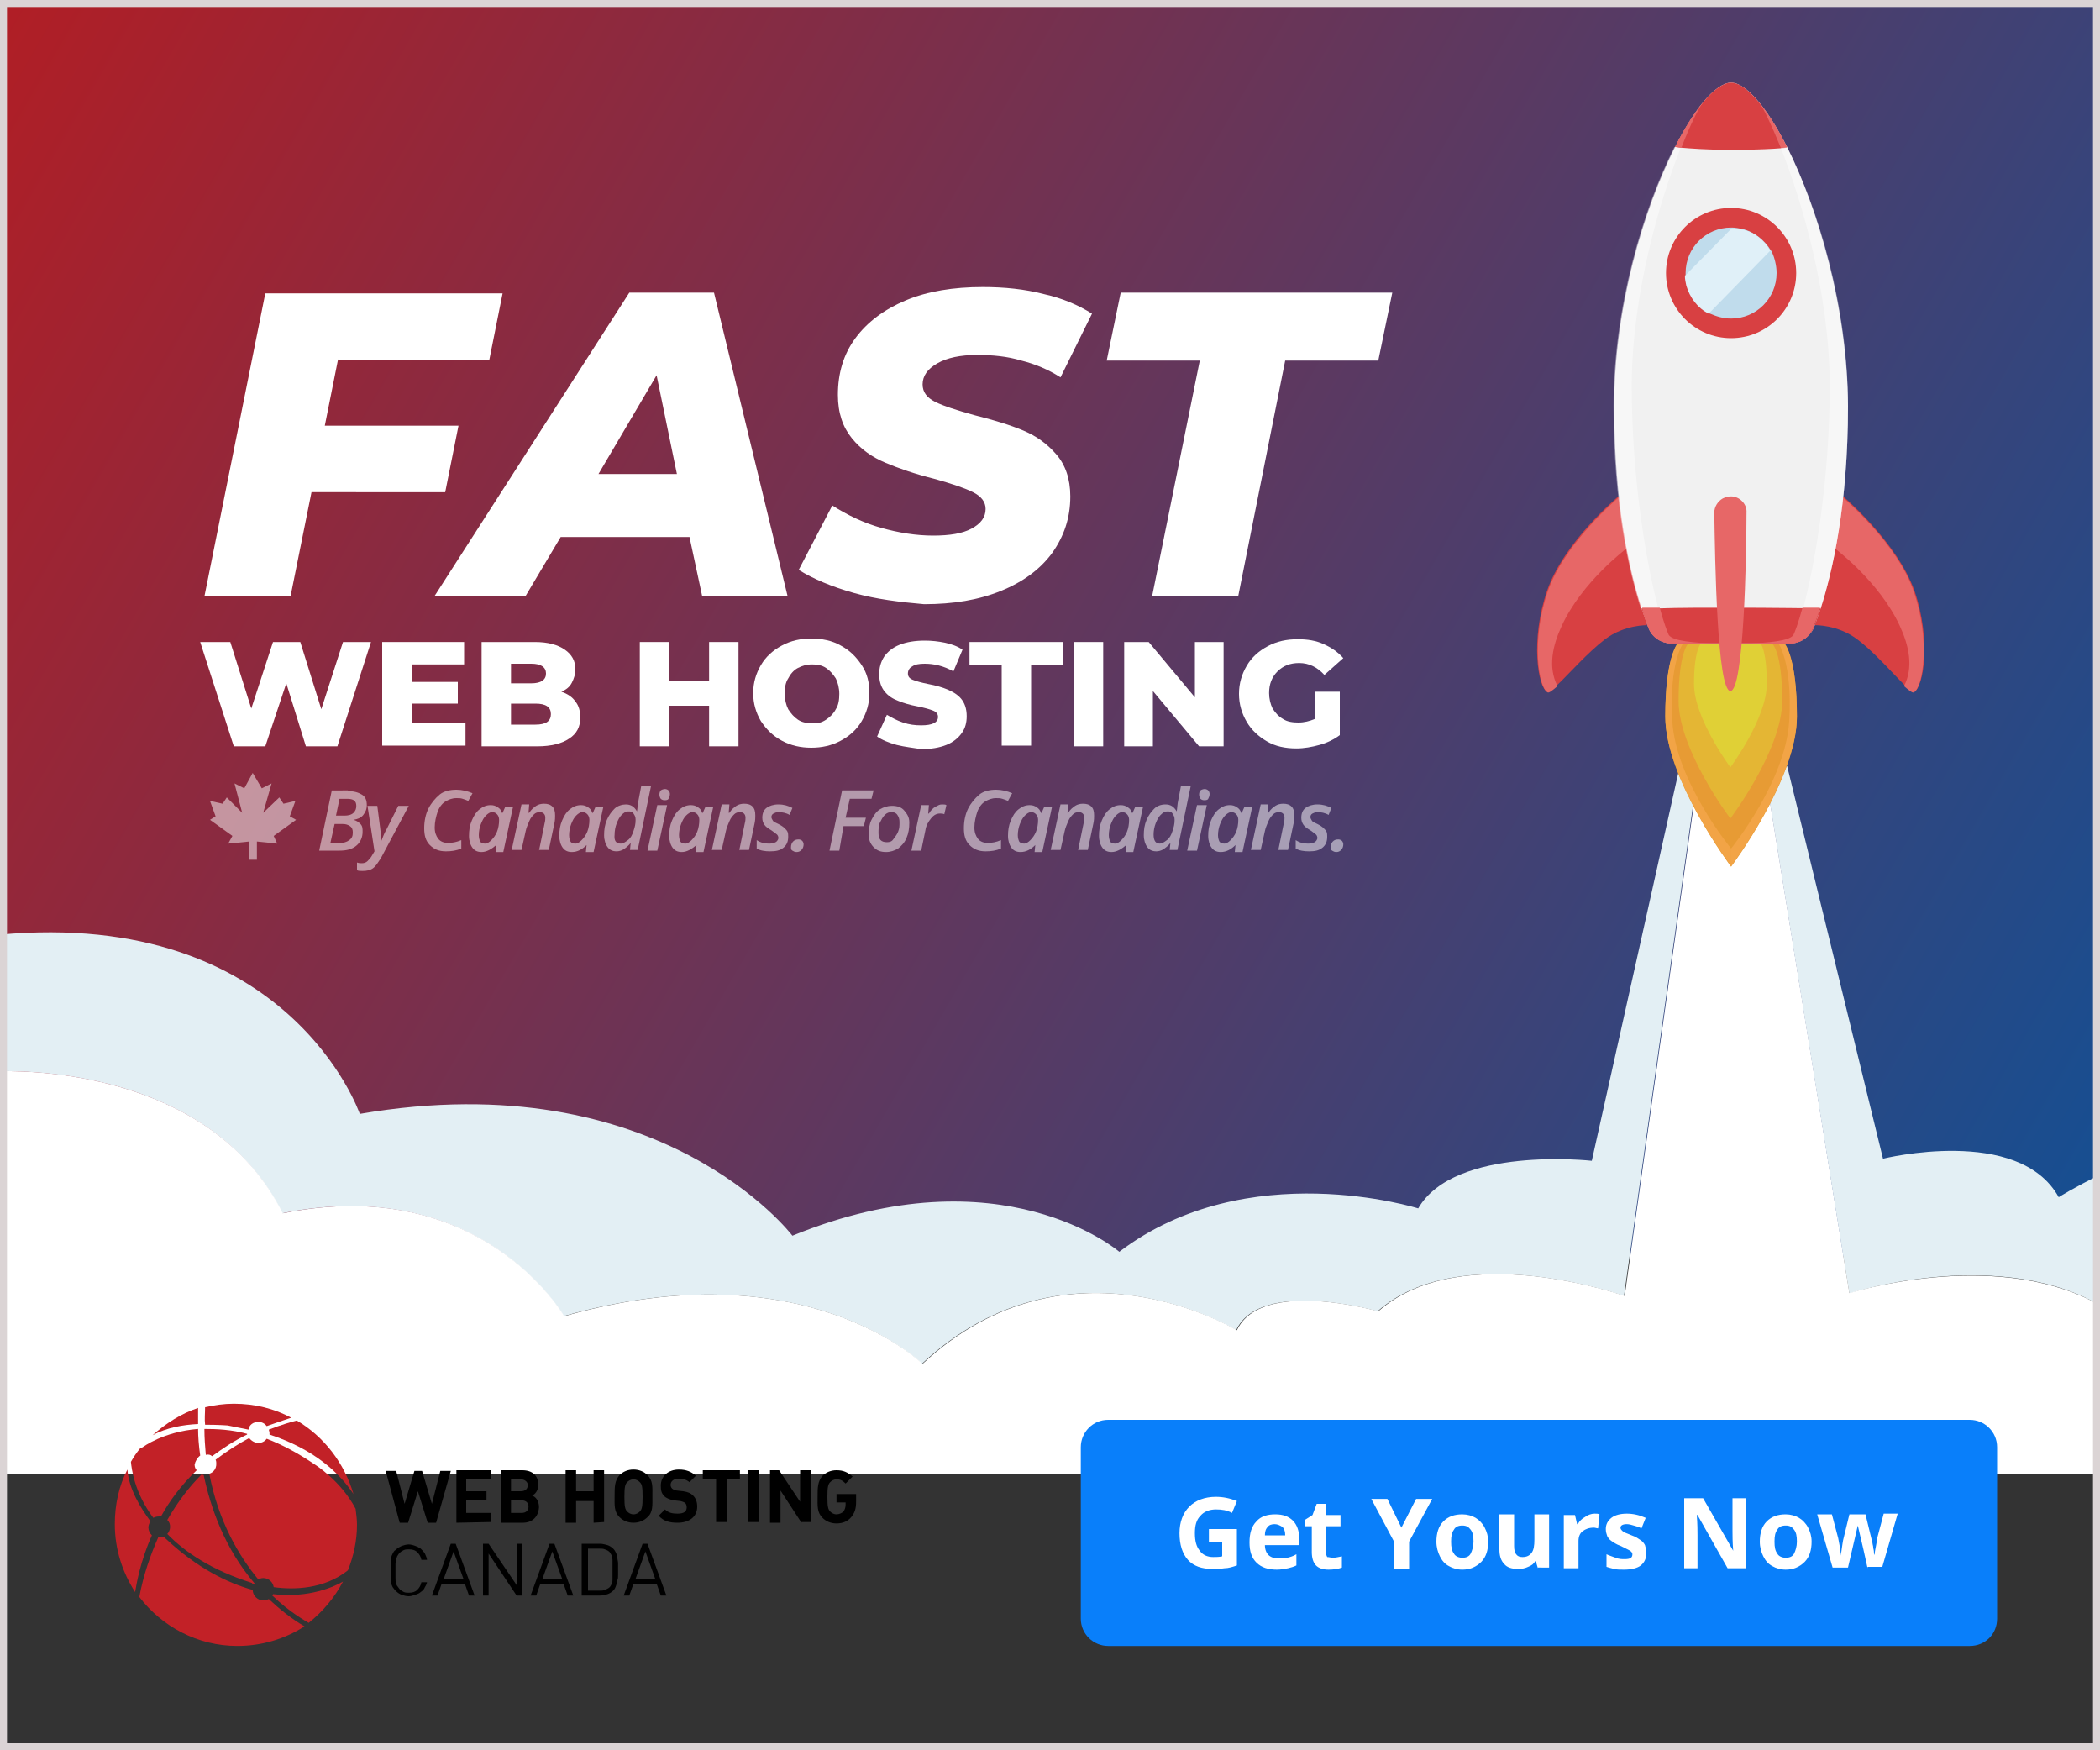 <?xml version="1.0" encoding="utf-8"?>
<!-- Generator: Adobe Illustrator 24.2.1, SVG Export Plug-In . SVG Version: 6.00 Build 0)  -->
<svg version="1.1" id="Calque_1" xmlns="http://www.w3.org/2000/svg" xmlns:xlink="http://www.w3.org/1999/xlink" x="0px" y="0px"
	 viewBox="0 0 300 250" style="enable-background:new 0 0 300 250;" xml:space="preserve">
<rect x="0" y="0" width="300" height="250" fill="#333333" stroke="none"/>
<style type="text/css">
	.st0{fill:url(#SVGID_1_);}
	.st1{opacity:0.5;fill-rule:evenodd;clip-rule:evenodd;fill:#FFFFFF;}
	.st2{opacity:0.5;}
	.st3{fill:#FFFFFF;}
	.st4{fill:#E3EFF4;}
	.st5{fill:#C22127;}
	.st6{fill:#097FFA;}
	.st7{fill:#DBD4D5;}
	.st8{fill:#D84042;}
	.st9{fill:#E76767;}
	.st10{fill:#E79B34;}
	.st11{fill:#E4B634;}
	.st12{fill:#E0D036;}
	.st13{fill:#F2A446;}
	.st14{fill:#F1F1F1;}
	.st15{fill:#C0DCEC;}
	.st16{fill:#E0F0F8;}
	.st17{opacity:0.44;fill:#FFFFFF;}
</style>
<linearGradient id="SVGID_1_" gradientUnits="userSpaceOnUse" x1="-1.346" y1="2.331" x2="301.346" y2="177.09">
	<stop  offset="0" style="stop-color:#B11E25"/>
	<stop  offset="1" style="stop-color:#144F93"/>
</linearGradient>
<rect x="0" class="st0" width="300" height="179.4"/>
<polygon class="st1" points="36.1,122.8 35.6,122.8 35.6,120.2 32.6,120.5 33.2,119.4 30,117.1 30.8,116.6 30,114.4 31.8,114.8 
	32.4,113.9 34.6,116.1 33.5,111.9 34.9,112.6 36.1,110.4 37.4,112.6 38.8,111.9 37.6,116.1 39.9,113.9 40.5,114.8 42.2,114.4 
	41.4,116.6 42.3,117.1 39.1,119.4 39.6,120.5 36.7,120.2 36.7,122.8 36.1,122.8 36.1,122.8 36.1,122.8 "/>
<g class="st2">
	<path class="st3" d="M49.7,113c0.9,0,1.5,0.2,2,0.5s0.7,0.8,0.7,1.5c0,0.6-0.2,1-0.5,1.4s-0.8,0.6-1.4,0.7v0c0.4,0.1,0.7,0.3,1,0.6
		s0.3,0.7,0.3,1.1c0,0.8-0.3,1.5-0.9,2s-1.4,0.7-2.4,0.7h-2.9l1.8-8.6H49.7z M47.2,120.4h1.3c0.6,0,1-0.1,1.4-0.4s0.5-0.6,0.5-1.1
		c0-0.4-0.1-0.7-0.4-0.9s-0.6-0.3-1-0.3h-1.2L47.2,120.4z M48,116.5h1.2c0.5,0,1-0.1,1.3-0.4s0.4-0.6,0.4-1c0-0.7-0.4-1-1.3-1h-1.1
		L48,116.5z"/>
	<path class="st3" d="M52.5,115.1h1.4l0.4,3.1c0,0.2,0.1,0.6,0.1,1s0,0.8,0,1.1h0c0.3-0.8,0.6-1.5,0.8-1.8l1.7-3.4h1.5l-4,7.5
		c-0.4,0.6-0.7,1.1-1.1,1.4s-0.9,0.4-1.5,0.4c-0.3,0-0.6,0-0.8-0.1v-1.1c0.3,0.1,0.5,0.1,0.7,0.1c0.3,0,0.6-0.1,0.8-0.3
		s0.5-0.5,0.7-0.9l0.3-0.5L52.5,115.1z"/>
	<path class="st3" d="M65.2,114c-0.6,0-1.1,0.2-1.6,0.5s-0.9,0.9-1.1,1.5s-0.4,1.4-0.4,2.2c0,0.7,0.2,1.2,0.5,1.6s0.8,0.6,1.4,0.6
		c0.6,0,1.2-0.1,1.9-0.4v1.2c-0.7,0.3-1.4,0.4-2.2,0.4c-1,0-1.7-0.3-2.3-0.9s-0.8-1.4-0.8-2.4c0-1,0.2-2,0.6-2.8s1-1.5,1.6-2
		s1.5-0.7,2.4-0.7c0.8,0,1.6,0.2,2.3,0.5l-0.6,1.1c-0.2-0.1-0.5-0.2-0.8-0.3S65.6,114,65.2,114z"/>
	<path class="st3" d="M68.8,121.7c-0.6,0-1-0.2-1.3-0.6s-0.5-1-0.5-1.7c0-0.8,0.1-1.5,0.4-2.2s0.6-1.2,1.1-1.6s1-0.6,1.6-0.6
		c0.4,0,0.7,0.1,1,0.3s0.5,0.4,0.6,0.8h0.1l0.4-0.9h1.1l-1.4,6.5h-1.1l0.1-1h0C70.2,121.3,69.5,121.7,68.8,121.7z M69.3,120.5
		c0.3,0,0.6-0.2,0.9-0.5s0.6-0.7,0.8-1.2s0.3-1.1,0.3-1.7c0-0.3-0.1-0.6-0.3-0.8s-0.4-0.3-0.7-0.3c-0.3,0-0.6,0.2-0.9,0.5
		s-0.5,0.7-0.7,1.2s-0.3,1.1-0.3,1.6c0,0.4,0.1,0.7,0.2,0.9S69,120.5,69.3,120.5z"/>
	<path class="st3" d="M77,121.5l0.8-3.9c0.1-0.4,0.1-0.6,0.1-0.8c0-0.5-0.3-0.8-0.8-0.8c-0.3,0-0.6,0.1-0.8,0.3s-0.5,0.5-0.7,1
		s-0.4,0.9-0.5,1.4l-0.6,2.7h-1.4l1.4-6.5h1.1l-0.1,1.2h0.1c0.3-0.5,0.7-0.8,1-1s0.7-0.3,1.1-0.3c0.5,0,0.9,0.1,1.2,0.4
		s0.4,0.7,0.4,1.3c0,0.3,0,0.6-0.1,1.1l-0.8,3.8H77z"/>
	<path class="st3" d="M81.7,121.7c-0.6,0-1-0.2-1.3-0.6s-0.5-1-0.5-1.7c0-0.8,0.1-1.5,0.4-2.2s0.6-1.2,1.1-1.6s1-0.6,1.6-0.6
		c0.4,0,0.7,0.1,1,0.3s0.5,0.4,0.6,0.8h0.1l0.4-0.9h1.1l-1.4,6.5h-1.1l0.1-1h0C83.2,121.3,82.5,121.7,81.7,121.7z M82.2,120.5
		c0.3,0,0.6-0.2,0.9-0.5s0.6-0.7,0.8-1.2s0.3-1.1,0.3-1.7c0-0.3-0.1-0.6-0.3-0.8s-0.4-0.3-0.7-0.3c-0.3,0-0.6,0.2-0.9,0.5
		s-0.5,0.7-0.7,1.2s-0.3,1.1-0.3,1.6c0,0.4,0.1,0.7,0.2,0.9S81.9,120.5,82.2,120.5z"/>
	<path class="st3" d="M89.4,114.9c0.7,0,1.2,0.3,1.6,1h0c0.1-0.6,0.1-1.1,0.2-1.5l0.4-2.1h1.4l-1.9,9.1h-1.1l0.1-1h0
		c-0.3,0.4-0.7,0.7-1,0.9s-0.7,0.3-1,0.3c-0.6,0-1-0.2-1.3-0.6s-0.5-1-0.5-1.7c0-0.8,0.1-1.5,0.4-2.2s0.7-1.2,1.1-1.6
		S88.9,114.9,89.4,114.9z M88.7,120.5c0.3,0,0.6-0.2,1-0.5s0.6-0.7,0.8-1.3s0.3-1,0.3-1.6c0-0.4-0.1-0.6-0.3-0.9s-0.4-0.3-0.8-0.3
		c-0.3,0-0.6,0.2-0.9,0.5s-0.5,0.7-0.7,1.2s-0.3,1.1-0.3,1.6C87.7,120.1,88,120.5,88.7,120.5z"/>
	<path class="st3" d="M93.9,121.5h-1.4l1.4-6.5h1.4L93.9,121.5z M94.2,113.5c0-0.3,0.1-0.5,0.2-0.6s0.4-0.2,0.6-0.2
		c0.2,0,0.4,0.1,0.5,0.2s0.2,0.3,0.2,0.5c0,0.3-0.1,0.5-0.2,0.7s-0.4,0.2-0.6,0.2c-0.2,0-0.4-0.1-0.5-0.2S94.2,113.7,94.2,113.5z"/>
	<path class="st3" d="M97.4,121.7c-0.6,0-1-0.2-1.3-0.6s-0.5-1-0.5-1.7c0-0.8,0.1-1.5,0.4-2.2s0.6-1.2,1.1-1.6s1-0.6,1.6-0.6
		c0.4,0,0.7,0.1,1,0.3s0.5,0.4,0.6,0.8h0.1l0.4-0.9h1.1l-1.4,6.5h-1.1l0.1-1h0C98.8,121.3,98.1,121.7,97.4,121.7z M97.9,120.5
		c0.3,0,0.6-0.2,0.9-0.5s0.6-0.7,0.8-1.2s0.3-1.1,0.3-1.7c0-0.3-0.1-0.6-0.3-0.8s-0.4-0.3-0.7-0.3c-0.3,0-0.6,0.2-0.9,0.5
		s-0.5,0.7-0.7,1.2s-0.3,1.1-0.3,1.6c0,0.4,0.1,0.7,0.2,0.9S97.6,120.5,97.9,120.5z"/>
	<path class="st3" d="M105.6,121.5l0.8-3.9c0.1-0.4,0.1-0.6,0.1-0.8c0-0.5-0.3-0.8-0.8-0.8c-0.3,0-0.6,0.1-0.8,0.3s-0.5,0.5-0.7,1
		s-0.4,0.9-0.5,1.4l-0.6,2.7h-1.4l1.4-6.5h1.1l-0.1,1.2h0.1c0.3-0.5,0.7-0.8,1-1s0.7-0.3,1.1-0.3c0.5,0,0.9,0.1,1.2,0.4
		s0.4,0.7,0.4,1.3c0,0.3,0,0.6-0.1,1.1l-0.8,3.8H105.6z"/>
	<path class="st3" d="M112.6,119.5c0,0.7-0.2,1.2-0.7,1.6s-1.1,0.5-1.9,0.5c-0.7,0-1.4-0.1-1.9-0.4v-1.2c0.6,0.4,1.2,0.5,1.8,0.5
		c0.4,0,0.7-0.1,0.9-0.2s0.4-0.4,0.4-0.6c0-0.2-0.1-0.4-0.2-0.5s-0.4-0.3-0.8-0.6c-0.5-0.3-0.8-0.5-1-0.8s-0.3-0.6-0.3-1
		c0-0.6,0.2-1.1,0.6-1.4s1-0.5,1.7-0.5c0.8,0,1.4,0.2,2,0.5l-0.4,1c-0.5-0.3-1.1-0.4-1.6-0.4c-0.3,0-0.5,0.1-0.7,0.2
		s-0.3,0.3-0.3,0.5c0,0.2,0.1,0.3,0.2,0.5s0.4,0.3,0.8,0.5c0.4,0.2,0.7,0.4,0.9,0.6s0.3,0.3,0.4,0.5S112.6,119.3,112.6,119.5z"/>
	<path class="st3" d="M113,121c0-0.3,0.1-0.6,0.3-0.8s0.4-0.3,0.8-0.3c0.2,0,0.4,0.1,0.5,0.2s0.2,0.3,0.2,0.5c0,0.3-0.1,0.6-0.3,0.8
		s-0.4,0.3-0.7,0.3c-0.3,0-0.4-0.1-0.6-0.2S113,121.2,113,121z"/>
	<path class="st3" d="M119.9,121.5h-1.4l1.8-8.6h4.5l-0.3,1.2h-3.1l-0.6,2.7h2.9l-0.3,1.2h-2.9L119.9,121.5z"/>
	<path class="st3" d="M129.9,117.5c0,0.8-0.1,1.5-0.4,2.2s-0.7,1.1-1.2,1.5c-0.5,0.3-1.1,0.5-1.7,0.5c-0.8,0-1.3-0.2-1.8-0.7
		s-0.7-1.1-0.7-1.8c0-0.8,0.1-1.5,0.4-2.1s0.7-1.2,1.2-1.5s1.1-0.5,1.7-0.5c0.8,0,1.4,0.2,1.8,0.7S129.9,116.7,129.9,117.5z
		 M128.5,117.4c0-0.4-0.1-0.7-0.3-1s-0.5-0.4-0.8-0.4c-0.4,0-0.7,0.1-1,0.4s-0.5,0.7-0.7,1.1s-0.2,1-0.2,1.5c0,0.4,0.1,0.8,0.3,1
		s0.5,0.3,0.9,0.3c0.4,0,0.7-0.1,0.9-0.4s0.5-0.6,0.7-1.1S128.5,118,128.5,117.4z"/>
	<path class="st3" d="M134.6,114.9c0.2,0,0.5,0,0.6,0.1l-0.3,1.3c-0.2-0.1-0.4-0.1-0.6-0.1c-0.5,0-0.9,0.2-1.3,0.7s-0.7,1-0.8,1.7
		l-0.6,2.9h-1.4l1.4-6.5h1.1l-0.1,1.2h0.1c0.3-0.5,0.6-0.8,1-1S134.2,114.9,134.6,114.9z"/>
	<path class="st3" d="M142.3,114c-0.6,0-1.1,0.2-1.6,0.5s-0.9,0.9-1.1,1.5s-0.4,1.4-0.4,2.2c0,0.7,0.2,1.2,0.5,1.6s0.8,0.6,1.4,0.6
		c0.6,0,1.2-0.1,1.9-0.4v1.2c-0.7,0.3-1.4,0.4-2.2,0.4c-1,0-1.7-0.3-2.3-0.9s-0.8-1.4-0.8-2.4c0-1,0.2-2,0.6-2.8s1-1.5,1.6-2
		s1.5-0.7,2.4-0.7c0.8,0,1.6,0.2,2.3,0.5l-0.6,1.1c-0.2-0.1-0.5-0.2-0.8-0.3S142.6,114,142.3,114z"/>
	<path class="st3" d="M145.8,121.7c-0.6,0-1-0.2-1.3-0.6s-0.5-1-0.5-1.7c0-0.8,0.1-1.5,0.4-2.2s0.6-1.2,1.1-1.6s1-0.6,1.6-0.6
		c0.4,0,0.7,0.1,1,0.3s0.5,0.4,0.6,0.8h0.1l0.4-0.9h1.1l-1.4,6.5h-1.1l0.1-1h0C147.3,121.3,146.6,121.7,145.8,121.7z M146.3,120.5
		c0.3,0,0.6-0.2,0.9-0.5s0.6-0.7,0.8-1.2s0.3-1.1,0.3-1.7c0-0.3-0.1-0.6-0.3-0.8s-0.4-0.3-0.7-0.3c-0.3,0-0.6,0.2-0.9,0.5
		s-0.5,0.7-0.7,1.2s-0.3,1.1-0.3,1.6c0,0.4,0.1,0.7,0.2,0.9S146.1,120.5,146.3,120.5z"/>
	<path class="st3" d="M154,121.5l0.8-3.9c0.1-0.4,0.1-0.6,0.1-0.8c0-0.5-0.3-0.8-0.8-0.8c-0.3,0-0.6,0.1-0.8,0.3s-0.5,0.5-0.7,1
		s-0.4,0.9-0.5,1.4l-0.6,2.7h-1.4l1.4-6.5h1.1l-0.1,1.2h0.1c0.3-0.5,0.7-0.8,1-1s0.7-0.3,1.1-0.3c0.5,0,0.9,0.1,1.2,0.4
		s0.4,0.7,0.4,1.3c0,0.3,0,0.6-0.1,1.1l-0.8,3.8H154z"/>
	<path class="st3" d="M158.8,121.7c-0.6,0-1-0.2-1.3-0.6s-0.5-1-0.5-1.7c0-0.8,0.1-1.5,0.4-2.2s0.6-1.2,1.1-1.6s1-0.6,1.6-0.6
		c0.4,0,0.7,0.1,1,0.3s0.5,0.4,0.6,0.8h0.1l0.4-0.9h1.1l-1.4,6.5h-1.1l0.1-1h0C160.2,121.3,159.5,121.7,158.8,121.7z M159.3,120.5
		c0.3,0,0.6-0.2,0.9-0.5s0.6-0.7,0.8-1.2s0.3-1.1,0.3-1.7c0-0.3-0.1-0.6-0.3-0.8s-0.4-0.3-0.7-0.3c-0.3,0-0.6,0.2-0.9,0.5
		s-0.5,0.7-0.7,1.2s-0.3,1.1-0.3,1.6c0,0.4,0.1,0.7,0.2,0.9S159,120.5,159.3,120.5z"/>
	<path class="st3" d="M166.5,114.9c0.7,0,1.2,0.3,1.6,1h0c0.1-0.6,0.1-1.1,0.2-1.5l0.4-2.1h1.4l-1.9,9.1h-1.1l0.1-1h0
		c-0.3,0.4-0.7,0.7-1,0.9s-0.7,0.3-1,0.3c-0.6,0-1-0.2-1.3-0.6s-0.5-1-0.5-1.7c0-0.8,0.1-1.5,0.4-2.2s0.7-1.2,1.1-1.6
		S165.9,114.9,166.5,114.9z M165.7,120.5c0.3,0,0.6-0.2,1-0.5s0.6-0.7,0.8-1.3s0.3-1,0.3-1.6c0-0.4-0.1-0.6-0.3-0.9
		s-0.4-0.3-0.8-0.3c-0.3,0-0.6,0.2-0.9,0.5s-0.5,0.7-0.7,1.2s-0.3,1.1-0.3,1.6C164.8,120.1,165.1,120.5,165.7,120.5z"/>
	<path class="st3" d="M171,121.5h-1.4l1.4-6.5h1.4L171,121.5z M171.3,113.5c0-0.3,0.1-0.5,0.2-0.6s0.4-0.2,0.6-0.2
		c0.2,0,0.4,0.1,0.5,0.2s0.2,0.3,0.2,0.5c0,0.3-0.1,0.5-0.2,0.7s-0.4,0.2-0.6,0.2c-0.2,0-0.4-0.1-0.5-0.2S171.3,113.7,171.3,113.5z"
		/>
	<path class="st3" d="M174.4,121.7c-0.6,0-1-0.2-1.3-0.6s-0.5-1-0.5-1.7c0-0.8,0.1-1.5,0.4-2.2s0.6-1.2,1.1-1.6s1-0.6,1.6-0.6
		c0.4,0,0.7,0.1,1,0.3s0.5,0.4,0.6,0.8h0.1l0.4-0.9h1.1l-1.4,6.5h-1.1l0.1-1h0C175.9,121.3,175.2,121.7,174.4,121.7z M174.9,120.5
		c0.3,0,0.6-0.2,0.9-0.5s0.6-0.7,0.8-1.2s0.3-1.1,0.3-1.7c0-0.3-0.1-0.6-0.3-0.8s-0.4-0.3-0.7-0.3c-0.3,0-0.6,0.2-0.9,0.5
		s-0.5,0.7-0.7,1.2s-0.3,1.1-0.3,1.6c0,0.4,0.1,0.7,0.2,0.9S174.7,120.5,174.9,120.5z"/>
	<path class="st3" d="M182.6,121.5l0.8-3.9c0.1-0.4,0.1-0.6,0.1-0.8c0-0.5-0.3-0.8-0.8-0.8c-0.3,0-0.6,0.1-0.8,0.3s-0.5,0.5-0.7,1
		s-0.4,0.9-0.5,1.4l-0.6,2.7h-1.4l1.4-6.5h1.1l-0.1,1.2h0.1c0.3-0.5,0.7-0.8,1-1s0.7-0.3,1.1-0.3c0.5,0,0.9,0.1,1.2,0.4
		s0.4,0.7,0.4,1.3c0,0.3,0,0.6-0.1,1.1l-0.8,3.8H182.6z"/>
	<path class="st3" d="M189.6,119.5c0,0.7-0.2,1.2-0.7,1.6s-1.1,0.5-1.9,0.5c-0.7,0-1.4-0.1-1.9-0.4v-1.2c0.6,0.4,1.2,0.5,1.8,0.5
		c0.4,0,0.7-0.1,0.9-0.2s0.4-0.4,0.4-0.6c0-0.2-0.1-0.4-0.2-0.5s-0.4-0.3-0.8-0.6c-0.5-0.3-0.8-0.5-1-0.8s-0.3-0.6-0.3-1
		c0-0.6,0.2-1.1,0.6-1.4s1-0.5,1.7-0.5c0.8,0,1.4,0.2,2,0.5l-0.4,1c-0.5-0.3-1.1-0.4-1.6-0.4c-0.3,0-0.5,0.1-0.7,0.2
		s-0.3,0.3-0.3,0.5c0,0.2,0.1,0.3,0.2,0.5s0.4,0.3,0.8,0.5c0.4,0.2,0.7,0.4,0.9,0.6s0.3,0.3,0.4,0.5S189.6,119.3,189.6,119.5z"/>
	<path class="st3" d="M190.1,121c0-0.3,0.1-0.6,0.3-0.8s0.4-0.3,0.8-0.3c0.2,0,0.4,0.1,0.5,0.2s0.2,0.3,0.2,0.5
		c0,0.3-0.1,0.6-0.3,0.8s-0.4,0.3-0.7,0.3c-0.3,0-0.4-0.1-0.6-0.2S190.1,121.2,190.1,121z"/>
</g>
<g>
	<path class="st3" d="M53,91.7l-4.8,14.9h-4.5l-2.8-9l-3,9h-4.5l-4.8-14.9h4.3l3,9.5l3.1-9.5h3.9l3,9.6l3.1-9.6H53z"/>
	<path class="st3" d="M66.5,103.3v3.2H54.6V91.7h11.7v3.2h-7.5v2.5h6.6v3.1h-6.6v2.7H66.5z"/>
	<path class="st3" d="M82.2,100.2c0.5,0.6,0.7,1.4,0.7,2.3c0,1.3-0.5,2.3-1.6,3c-1,0.7-2.6,1.1-4.5,1.1h-8V91.7h7.6
		c1.9,0,3.3,0.4,4.3,1.1c1,0.7,1.5,1.6,1.5,2.8c0,0.7-0.2,1.3-0.5,1.9c-0.3,0.6-0.8,1-1.5,1.3C81.1,99.1,81.8,99.6,82.2,100.2z
		 M73,94.7v2.9h2.9c1.4,0,2.1-0.5,2.1-1.4c0-0.9-0.7-1.4-2.1-1.4H73z M78.7,102c0-1-0.7-1.5-2.2-1.5H73v3h3.5
		C78,103.5,78.7,103,78.7,102z"/>
	<path class="st3" d="M105.5,91.7v14.9h-4.2v-5.8h-5.7v5.8h-4.2V91.7h4.2v5.6h5.7v-5.6H105.5z"/>
	<path class="st3" d="M111.7,105.8c-1.3-0.7-2.2-1.6-3-2.8c-0.7-1.2-1.1-2.5-1.1-4c0-1.5,0.4-2.8,1.1-4s1.7-2.1,3-2.8
		c1.3-0.7,2.7-1,4.2-1s3,0.3,4.2,1c1.3,0.7,2.2,1.6,3,2.8s1.1,2.5,1.1,4c0,1.5-0.4,2.8-1.1,4c-0.7,1.2-1.7,2.1-3,2.8
		c-1.3,0.7-2.7,1-4.2,1S113,106.5,111.7,105.8z M118,102.8c0.6-0.4,1.1-0.9,1.4-1.5c0.4-0.6,0.5-1.4,0.5-2.2c0-0.8-0.2-1.6-0.5-2.2
		c-0.4-0.6-0.8-1.1-1.4-1.5s-1.3-0.5-2-0.5c-0.8,0-1.4,0.2-2,0.5s-1.1,0.9-1.4,1.5c-0.4,0.6-0.5,1.4-0.5,2.2c0,0.8,0.2,1.6,0.5,2.2
		c0.4,0.6,0.8,1.1,1.4,1.5c0.6,0.4,1.3,0.5,2,0.5C116.7,103.4,117.4,103.2,118,102.8z"/>
	<path class="st3" d="M128.1,106.4c-1.1-0.3-2.1-0.7-2.8-1.2l1.4-3.1c0.7,0.4,1.4,0.8,2.3,1.1c0.9,0.3,1.7,0.4,2.6,0.4
		c1.6,0,2.4-0.4,2.4-1.2c0-0.4-0.2-0.7-0.7-0.9s-1.2-0.4-2.2-0.6c-1.1-0.2-2.1-0.5-2.8-0.8c-0.8-0.3-1.4-0.7-1.9-1.3
		c-0.5-0.6-0.8-1.4-0.8-2.5c0-0.9,0.2-1.7,0.7-2.5c0.5-0.7,1.2-1.3,2.2-1.7c1-0.4,2.2-0.6,3.6-0.6c1,0,1.9,0.1,2.9,0.3
		c0.9,0.2,1.8,0.5,2.5,1l-1.3,3.1c-1.4-0.8-2.8-1.1-4.1-1.1c-0.8,0-1.4,0.1-1.8,0.4c-0.4,0.2-0.6,0.6-0.6,1c0,0.4,0.2,0.7,0.7,0.9
		c0.5,0.2,1.2,0.4,2.2,0.6c1.1,0.2,2.1,0.5,2.8,0.8c0.7,0.3,1.4,0.7,1.9,1.3c0.5,0.6,0.8,1.4,0.8,2.5c0,0.9-0.2,1.7-0.7,2.4
		c-0.5,0.7-1.2,1.3-2.2,1.7c-1,0.4-2.2,0.6-3.6,0.6C130.4,106.8,129.3,106.7,128.1,106.4z"/>
	<path class="st3" d="M143.1,95h-4.6v-3.3h13.3V95h-4.5v11.5h-4.2V95z"/>
	<path class="st3" d="M153.4,91.7h4.2v14.9h-4.2V91.7z"/>
	<path class="st3" d="M174.8,91.7v14.9h-3.5l-6.6-7.9v7.9h-4.1V91.7h3.5l6.6,7.9v-7.9H174.8z"/>
	<path class="st3" d="M187.7,98.8h3.7v6.2c-0.8,0.6-1.8,1.1-2.9,1.4c-1.1,0.3-2.2,0.5-3.3,0.5c-1.6,0-3-0.3-4.2-1
		c-1.2-0.7-2.2-1.6-2.9-2.8c-0.7-1.2-1.1-2.5-1.1-4c0-1.5,0.4-2.8,1.1-4c0.7-1.2,1.7-2.1,3-2.8c1.3-0.7,2.7-1,4.3-1
		c1.4,0,2.6,0.2,3.7,0.7c1.1,0.5,2,1.1,2.8,2l-2.7,2.4c-1-1.1-2.2-1.7-3.6-1.7c-1.3,0-2.3,0.4-3.1,1.2c-0.8,0.8-1.2,1.8-1.2,3.1
		c0,0.8,0.2,1.6,0.5,2.2c0.4,0.6,0.8,1.1,1.5,1.5c0.6,0.4,1.4,0.5,2.2,0.5c0.8,0,1.6-0.2,2.3-0.5V98.8z"/>
</g>
<g>
	<path class="st3" d="M48.3,51.3l-1.9,9.5h19.1l-1.9,9.5H44.5l-3,14.9H29.2l8.7-43.3h33.9l-1.9,9.5H48.3z"/>
	<path class="st3" d="M98.5,76.7H80.1l-5,8.4H62.1l27.8-43.3H102l10.5,43.3h-12.2L98.5,76.7z M96.7,67.7l-2.9-14.1l-8.3,14.1H96.7z"
		/>
	<path class="st3" d="M122,84.7c-3.2-0.9-5.8-2-7.9-3.3l4.8-9.2c2.2,1.4,4.5,2.5,7,3.2c2.5,0.7,5,1.1,7.4,1.1c2.4,0,4.2-0.3,5.5-1
		c1.3-0.7,2-1.6,2-2.8c0-1-0.6-1.8-1.8-2.4c-1.2-0.6-3-1.2-5.5-1.9c-2.8-0.7-5.1-1.5-7-2.3c-1.9-0.8-3.5-1.9-4.8-3.5
		c-1.3-1.6-2-3.6-2-6.2c0-3.1,0.8-5.8,2.5-8.1c1.7-2.3,4.1-4.1,7.2-5.4c3.1-1.3,6.8-1.9,11-1.9c3.1,0,6,0.3,8.7,1
		c2.7,0.6,5,1.6,6.9,2.8l-4.5,9.1c-1.7-1.1-3.6-1.9-5.6-2.4c-2-0.6-4.1-0.8-6.3-0.8c-2.4,0-4.3,0.4-5.7,1.2c-1.4,0.8-2.1,1.8-2.1,3
		c0,1.1,0.6,1.9,1.8,2.5s3.1,1.2,5.6,1.9c2.8,0.7,5.1,1.4,7,2.2s3.4,1.9,4.7,3.4c1.3,1.5,2,3.5,2,6c0,3.1-0.9,5.7-2.6,8.1
		c-1.7,2.3-4.1,4.1-7.3,5.4s-6.8,1.9-11,1.9C128.6,86,125.2,85.6,122,84.7z"/>
	<path class="st3" d="M171.4,51.5h-13.3l2-9.7h38.8l-2,9.7h-13.3l-6.7,33.6h-12.3L171.4,51.5z"/>
</g>
<g>
	<path class="st4" d="M299.2,186c0,0,0.3-0.2,0.8-0.5v-17.7c-3.7,1.8-5.9,3.2-5.9,3.2c-5.7-10.3-25.1-5.5-25.1-5.5l-13.7-56.1
		l-3.2,0.6l12.1,74.8C264.1,184.7,284.5,178.2,299.2,186z"/>
	<path class="st4" d="M40.3,173.3c28.5-5.8,40.2,14.7,40.2,14.7c34.5-9.8,51.2,6.8,51.2,6.8c20.9-19.5,44.9-4.8,44.9-4.8
		c3.5-7.5,20.2-2.7,20.2-2.7c11.9-10.5,35.2-2.2,35.2-2.2l10.6-75.3l4.7,0.9l-7.3-1.4l-12.6,56.5c0,0-19.6-2.2-24.8,6.8
		c0,0-24.4-7.7-42.7,6.2c0,0-16.8-14.5-46.7-2.3c0,0-18.8-24.8-61.8-17.4c0,0-10.1-29.4-51.5-25.6V153
		C6,152.9,30.6,153.7,40.3,173.3z"/>
	<polygon class="st3" points="251.9,108.7 247.4,110.7 252.1,109.9 	"/>
	<path class="st3" d="M299.2,186c-14.7-7.7-35-1.3-35-1.3l-12.1-74.8l-4.7,0.8l-4.7-0.9l-10.6,75.3c0,0-23.3-8.3-35.2,2.2
		c0,0-16.7-4.8-20.2,2.7c0,0-24-14.7-44.9,4.8c0,0-16.8-16.6-51.2-6.8c0,0-11.7-20.5-40.2-14.7C30.6,153.7,6,152.9,0,153v57.6h247.4
		H300v-25.1C299.5,185.8,299.2,186,299.2,186z"/>
</g>
<g>
	<path d="M62.3,217.5h-1.2l-1.4-4.5l-1.4,4.5h-1.2l-2-7.4h1.5l1.2,4.7l1.4-4.7h1.1l1.4,4.7l1.2-4.7h1.5L62.3,217.5z"/>
	<path d="M65.2,217.5V210h4.9v1.3h-3.5v1.7h2.9v1.3h-2.9v1.8h3.5v1.3L65.2,217.5L65.2,217.5z"/>
	<path d="M74.7,217.5h-3.1V210h3c1.5,0,2.3,0.8,2.3,2.1c0,0.8-0.5,1.4-0.9,1.5c0.5,0.2,1,0.7,1,1.7C76.9,216.7,76,217.5,74.7,217.5z
		 M74.4,211.3H73v1.7h1.4c0.6,0,1-0.3,1-0.9C75.4,211.7,75,211.3,74.4,211.3z M74.5,214.3H73v1.8h1.5c0.7,0,1-0.4,1-0.9
		C75.5,214.7,75.2,214.3,74.5,214.3z"/>
	<path d="M84.8,217.5v-3.1h-2.5v3.1h-1.5V210h1.5v3h2.5v-3h1.5v7.4L84.8,217.5L84.8,217.5z"/>
	<path d="M92.5,216.7c-0.5,0.5-1.2,0.8-2,0.8c-0.8,0-1.5-0.3-2-0.8c-0.8-0.8-0.7-1.7-0.7-3c0-1.3,0-2.2,0.7-3c0.5-0.5,1.2-0.8,2-0.8
		c0.8,0,1.5,0.3,2,0.8c0.8,0.8,0.7,1.7,0.7,3S93.3,216,92.5,216.7z M91.4,211.7c-0.2-0.2-0.5-0.4-0.9-0.4s-0.7,0.2-0.9,0.4
		c-0.3,0.3-0.4,0.7-0.4,2.1c0,1.4,0.1,1.8,0.4,2.1c0.2,0.2,0.5,0.4,0.9,0.4c0.4,0,0.7-0.2,0.9-0.4c0.3-0.3,0.4-0.7,0.4-2.1
		C91.8,212.3,91.7,212,91.4,211.7z"/>
	<path d="M96.8,217.5c-1.1,0-2-0.2-2.7-1l0.9-0.9c0.5,0.5,1.1,0.6,1.8,0.6c0.9,0,1.3-0.3,1.3-0.9c0-0.3-0.1-0.5-0.2-0.6
		c-0.1-0.1-0.3-0.2-0.7-0.3l-0.9-0.1c-0.6-0.1-1.1-0.3-1.4-0.6c-0.4-0.4-0.5-0.8-0.5-1.5c0-1.3,1-2.3,2.6-2.3c1,0,1.8,0.3,2.4,0.9
		l-0.9,0.9c-0.5-0.4-1-0.5-1.5-0.5c-0.8,0-1.2,0.4-1.2,0.9c0,0.2,0.1,0.4,0.2,0.5c0.1,0.1,0.4,0.3,0.7,0.3l0.9,0.1
		c0.7,0.1,1.1,0.3,1.4,0.6c0.4,0.4,0.6,0.9,0.6,1.6C99.6,216.7,98.4,217.5,96.8,217.5z"/>
	<path d="M103.8,211.3v6.1h-1.5v-6.1h-1.9V210h5.3v1.3H103.8z"/>
	<path d="M106.9,217.5V210h1.5v7.4H106.9z"/>
	<path d="M114.5,217.5l-3-4.6v4.6h-1.5V210h1.3l3,4.5V210h1.5v7.4H114.5z"/>
	<path d="M121.6,216.7c-0.5,0.6-1.2,0.9-2.1,0.9c-0.8,0-1.5-0.3-2-0.8c-0.8-0.8-0.7-1.7-0.7-3c0-1.3,0-2.2,0.7-3
		c0.5-0.5,1.2-0.8,2-0.8c1,0,1.6,0.3,2.3,0.9l-1,1c-0.4-0.4-0.7-0.6-1.3-0.6c-0.4,0-0.7,0.2-0.9,0.4c-0.3,0.3-0.4,0.7-0.4,2.1
		s0.1,1.8,0.4,2.1c0.2,0.2,0.5,0.4,0.9,0.4c0.4,0,0.8-0.2,1-0.4c0.2-0.3,0.3-0.6,0.3-1v-0.3h-1.3v-1.2h2.8v1.1
		C122.3,215.5,122.1,216.1,121.6,216.7z"/>
	<path d="M60.7,226.7c-0.1,0.3-0.3,0.5-0.6,0.7c-0.2,0.2-0.5,0.3-0.8,0.4c-0.3,0.1-0.6,0.2-0.9,0.2c-0.4,0-0.7-0.1-1-0.2
		c-0.3-0.1-0.6-0.3-0.9-0.6c-0.2-0.2-0.3-0.4-0.4-0.5c-0.1-0.2-0.2-0.4-0.2-0.6c0-0.2-0.1-0.5-0.1-0.8c0-0.3,0-0.6,0-1
		c0-0.4,0-0.7,0-1c0-0.3,0-0.6,0.1-0.8c0-0.2,0.1-0.4,0.2-0.6c0.1-0.2,0.2-0.4,0.4-0.5c0.3-0.3,0.5-0.4,0.9-0.6
		c0.3-0.1,0.7-0.2,1-0.2c0.3,0,0.6,0.1,0.9,0.2c0.3,0.1,0.5,0.2,0.8,0.4c0.2,0.2,0.4,0.4,0.6,0.7c0.1,0.3,0.3,0.6,0.3,0.9h-0.8
		c-0.1-0.5-0.3-0.8-0.6-1.1c-0.3-0.3-0.7-0.4-1.2-0.4c-0.2,0-0.5,0-0.7,0.1c-0.2,0.1-0.4,0.2-0.6,0.4c-0.1,0.1-0.2,0.2-0.3,0.4
		c-0.1,0.1-0.1,0.3-0.2,0.5c0,0.2-0.1,0.4-0.1,0.7s0,0.6,0,1c0,0.4,0,0.7,0,1s0,0.5,0.1,0.7c0,0.2,0.1,0.4,0.2,0.5
		c0.1,0.1,0.2,0.3,0.3,0.4c0.2,0.2,0.4,0.3,0.6,0.4c0.2,0.1,0.5,0.1,0.7,0.1c0.5,0,0.9-0.1,1.2-0.4c0.3-0.3,0.5-0.6,0.6-1.1h0.8
		C61,226.1,60.9,226.4,60.7,226.7z"/>
	<path d="M67,227.9l-0.6-1.7h-3.3l-0.6,1.7h-0.8l2.7-7.4h0.7l2.7,7.4H67z M64.8,221.6l-1.4,3.9h2.8L64.8,221.6z"/>
	<path d="M73.8,227.9l-4-6v6h-0.8v-7.4h0.8l4,5.9v-5.9h0.8v7.4H73.8z"/>
	<path d="M81.1,227.9l-0.6-1.7h-3.3l-0.6,1.7h-0.8l2.7-7.4h0.7l2.7,7.4H81.1z M78.9,221.6l-1.4,3.9h2.8L78.9,221.6z"/>
	<path d="M88.3,224.9c0,0.3,0,0.6-0.1,0.8c0,0.3-0.1,0.5-0.2,0.8c-0.1,0.3-0.2,0.5-0.4,0.7c-0.2,0.2-0.5,0.4-0.8,0.5
		c-0.3,0.1-0.7,0.2-1.1,0.2h-2.6v-7.4h2.6c0.4,0,0.7,0.1,1.1,0.2c0.3,0.1,0.6,0.3,0.8,0.5c0.2,0.2,0.3,0.4,0.4,0.6
		c0.1,0.2,0.2,0.5,0.2,0.7c0,0.3,0.1,0.5,0.1,0.8c0,0.3,0,0.5,0,0.8C88.3,224.3,88.3,224.6,88.3,224.9z M87.5,223.4
		c0-0.2,0-0.4,0-0.6c0-0.2-0.1-0.4-0.1-0.6c-0.1-0.2-0.2-0.3-0.3-0.5c-0.2-0.2-0.4-0.3-0.7-0.4c-0.2-0.1-0.5-0.1-0.8-0.1h-1.6v6h1.6
		c0.3,0,0.6,0,0.8-0.1s0.5-0.2,0.7-0.4c0.1-0.1,0.2-0.3,0.3-0.5c0.1-0.2,0.1-0.4,0.1-0.6c0-0.2,0-0.5,0-0.7c0-0.2,0-0.5,0-0.7
		C87.5,223.9,87.5,223.6,87.5,223.4z"/>
	<path d="M94.4,227.9l-0.6-1.7h-3.3l-0.6,1.7h-0.8l2.7-7.4h0.7l2.7,7.4H94.4z M92.2,221.6l-1.4,3.9h2.8L92.2,221.6z"/>
</g>
<g>
	<path class="st5" d="M21.8,205c2-1.1,4.4-1.5,6.5-1.6c0-1.1,0-1.9,0-2.3C25.9,201.9,23.7,203.3,21.8,205z"/>
	<path class="st5" d="M21.2,218.2c0-0.3,0.1-0.6,0.3-0.9c-1.4-1.9-3.1-4.6-3.3-7.4c-1.2,2.3-1.8,5-1.8,7.8c0,3.6,1.1,6.9,2.9,9.7
		c0.2-1.1,0.7-4.3,2.4-8.1C21.4,219,21.2,218.6,21.2,218.2z"/>
	<path class="st5" d="M39,227.7c0,0.1-0.1,0.1-0.1,0.2c2.5,2.4,4.7,3.6,5.2,3.9c2-1.6,3.7-3.6,4.9-5.9
		C47.8,226.6,44.2,228.3,39,227.7z"/>
	<path class="st5" d="M38.4,228.4c-0.2,0.1-0.5,0.2-0.8,0.2c-0.8,0-1.5-0.7-1.5-1.5c-3.6-1-7.9-3.1-12.4-7.3c0,0-0.1-0.1-0.3-0.3
		c-0.2,0.1-0.4,0.1-0.6,0.1c-0.1,0-0.1,0-0.2,0c-1.1,2.5-2.1,5.3-2.7,8.5c3.2,4.2,8.3,7,14,7c3.5,0,6.8-1,9.6-2.8
		C41.6,231.2,39.9,229.8,38.4,228.4z"/>
	<path class="st5" d="M42.4,202.9c-0.8,0.2-2.2,0.6-4,1.3c0,0.1,0.1,0.3,0.1,0.4c0,0.1,0,0.2,0,0.3c6.4,2.1,10,5.5,12,8.5
		C49.2,209,46.3,205.2,42.4,202.9z"/>
	<path class="st5" d="M30.3,208c1.5-1.1,3.1-2.2,5-3.1c0,0,0-0.1,0-0.1c-2.2-0.6-4.3-0.7-6.1-0.7c0,1.3,0.1,2.5,0.2,3.7
		C29.8,207.7,30.1,207.8,30.3,208z"/>
	<path class="st5" d="M50.8,215.5c-2.1-4-5.8-6.3-5.8-6.3c-2.5-1.7-4.8-2.9-6.9-3.7c-0.3,0.4-0.7,0.6-1.2,0.6c-0.5,0-1-0.3-1.3-0.7
		c-1.5,0.8-3.1,1.8-4.8,3.1c0.1,0.2,0.1,0.4,0.1,0.6c0,0.7-0.4,1.2-1,1.4c1.3,6.8,4.2,11.7,7,15.1c0.2-0.1,0.4-0.2,0.7-0.2
		c0.8,0,1.4,0.6,1.5,1.3c2.9,0.4,7.2,0.3,10.6-2.4c0.8-2,1.3-4.2,1.3-6.5C51,217.1,50.9,216.3,50.8,215.5z"/>
	<path class="st5" d="M36.9,203.1c0.5,0,0.9,0.2,1.2,0.6c1.1-0.4,2.3-0.8,3.5-1.2c-2.4-1.3-5.2-2-8.2-2c-1.4,0-2.8,0.2-4.1,0.5
		c0,0.8-0.1,1.7,0,2.5c1.9,0,3.2,0.1,3.2,0.1c1,0.2,2,0.4,3,0.6C35.6,203.5,36.2,203.1,36.9,203.1z"/>
	<path class="st5" d="M28.6,207.9c-0.2-1.4-0.3-2.7-0.3-3.8c-5,0.4-7.9,2.6-7.9,2.6s-0.2,0.1-0.4,0.2c-0.5,0.6-0.9,1.2-1.3,1.9
		c0.1,1,0.5,4.4,3.2,8c0.2-0.1,0.5-0.2,0.8-0.2c0.1,0,0.2,0,0.3,0c1.2-2.2,2.9-4.5,5.1-6.6c-0.2-0.2-0.3-0.5-0.3-0.8
		C27.9,208.7,28.2,208.2,28.6,207.9z"/>
	<path class="st5" d="M36.4,226.2c-4.3-5-6.3-10.8-7.3-15.5c-0.1,0-0.2-0.1-0.3-0.1c-1.8,1.8-3.4,3.9-4.9,6.5c0.3,0.3,0.4,0.6,0.4,1
		c0,0.4-0.2,0.8-0.4,1c2.5,2.6,6.4,5.2,12.1,7C36,226.2,36.1,226.2,36.4,226.2C36.3,226.3,36.3,226.2,36.4,226.2z"/>
</g>
<path class="st6" d="M281.4,235.1H158.3c-2.1,0-3.9-1.7-3.9-3.9v-24.5c0-2.1,1.7-3.9,3.9-3.9h123.1c2.1,0,3.9,1.7,3.9,3.9v24.5
	C285.3,233.4,283.6,235.1,281.4,235.1z"/>
<g>
	<path class="st3" d="M172.7,218.4h4v5.2c-0.6,0.2-1.2,0.4-1.8,0.4c-0.6,0.1-1.1,0.1-1.7,0.1c-1.5,0-2.7-0.4-3.5-1.3
		c-0.8-0.9-1.2-2.2-1.2-3.8c0-1.6,0.5-2.9,1.4-3.8s2.2-1.4,3.8-1.4c1,0,2,0.2,3,0.6l-0.7,1.7c-0.7-0.4-1.5-0.5-2.3-0.5
		c-0.9,0-1.7,0.3-2.2,0.9c-0.6,0.6-0.8,1.4-0.8,2.5c0,1.1,0.2,1.9,0.7,2.5c0.4,0.6,1.1,0.9,1.9,0.9c0.4,0,0.9,0,1.3-0.1v-2.1h-1.9
		V218.4z"/>
	<path class="st3" d="M182.4,224.2c-1.2,0-2.2-0.3-2.9-1c-0.7-0.7-1-1.6-1-2.9c0-1.3,0.3-2.3,1-3c0.6-0.7,1.5-1,2.7-1
		c1.1,0,1.9,0.3,2.5,0.9s0.9,1.5,0.9,2.5v1h-4.9c0,0.6,0.2,1.1,0.5,1.4s0.8,0.5,1.4,0.5c0.5,0,0.9,0,1.3-0.1s0.8-0.2,1.3-0.5v1.6
		c-0.4,0.2-0.8,0.3-1.2,0.4C183.5,224.1,183,224.2,182.4,224.2z M182.1,217.7c-0.4,0-0.8,0.1-1,0.4c-0.3,0.3-0.4,0.7-0.4,1.2h2.9
		c0-0.5-0.1-0.9-0.4-1.2C182.9,217.9,182.5,217.7,182.1,217.7z"/>
	<path class="st3" d="M190.4,222.5c0.4,0,0.8-0.1,1.3-0.2v1.6c-0.5,0.2-1.2,0.3-1.9,0.3c-0.8,0-1.4-0.2-1.8-0.6
		c-0.4-0.4-0.6-1.1-0.6-1.9V218h-1v-0.9l1.1-0.7l0.6-1.6h1.3v1.6h2.1v1.6h-2.1v3.7c0,0.3,0.1,0.5,0.2,0.7
		C189.9,222.4,190.1,222.5,190.4,222.5z"/>
	<path class="st3" d="M200.2,218.2l2.1-4.1h2.3l-3.3,6.1v3.9h-2.1v-3.8l-3.3-6.2h2.3L200.2,218.2z"/>
	<path class="st3" d="M212.6,220.2c0,1.2-0.3,2.2-1,2.9s-1.6,1.1-2.7,1.1c-0.7,0-1.4-0.2-1.9-0.5c-0.6-0.3-1-0.8-1.3-1.4
		s-0.5-1.3-0.5-2.1c0-1.2,0.3-2.2,1-2.9c0.7-0.7,1.6-1,2.7-1c0.7,0,1.4,0.2,1.9,0.5s1,0.8,1.3,1.4S212.6,219.4,212.6,220.2z
		 M207.3,220.2c0,0.8,0.1,1.3,0.4,1.7c0.2,0.4,0.7,0.6,1.2,0.6c0.6,0,1-0.2,1.2-0.6c0.2-0.4,0.4-1,0.4-1.7c0-0.8-0.1-1.3-0.4-1.7
		s-0.6-0.6-1.2-0.6c-0.6,0-1,0.2-1.2,0.6C207.4,218.9,207.3,219.4,207.3,220.2z"/>
	<path class="st3" d="M219.7,224l-0.3-1h-0.1c-0.2,0.4-0.5,0.6-1,0.8c-0.4,0.2-0.9,0.3-1.4,0.3c-0.9,0-1.6-0.2-2-0.7
		c-0.5-0.5-0.7-1.2-0.7-2.1v-5h2.1v4.5c0,0.6,0.1,1,0.3,1.2c0.2,0.3,0.5,0.4,0.9,0.4c0.6,0,1-0.2,1.3-0.6c0.3-0.4,0.4-1,0.4-1.9
		v-3.6h2.1v7.6H219.7z"/>
	<path class="st3" d="M227.8,216.2c0.3,0,0.5,0,0.7,0.1l-0.2,2c-0.2,0-0.4-0.1-0.6-0.1c-0.7,0-1.2,0.2-1.6,0.5
		c-0.4,0.3-0.6,0.8-0.6,1.4v3.9h-2.1v-7.6h1.6l0.3,1.3h0.1c0.2-0.4,0.6-0.8,1-1C226.8,216.4,227.3,216.2,227.8,216.2z"/>
	<path class="st3" d="M235.2,221.8c0,0.8-0.3,1.4-0.8,1.8c-0.5,0.4-1.4,0.6-2.4,0.6c-0.6,0-1,0-1.4-0.1c-0.4-0.1-0.8-0.2-1.1-0.3
		V222c0.4,0.2,0.8,0.3,1.3,0.5s0.9,0.2,1.3,0.2c0.8,0,1.1-0.2,1.1-0.7c0-0.2-0.1-0.3-0.2-0.4c-0.1-0.1-0.3-0.2-0.5-0.3
		c-0.2-0.1-0.6-0.3-1-0.5c-0.6-0.2-1-0.5-1.3-0.7c-0.3-0.2-0.5-0.5-0.6-0.7c-0.1-0.3-0.2-0.6-0.2-1c0-0.7,0.3-1.2,0.8-1.6
		c0.5-0.4,1.3-0.6,2.2-0.6c0.9,0,1.8,0.2,2.7,0.6l-0.6,1.5c-0.4-0.2-0.7-0.3-1.1-0.4c-0.3-0.1-0.7-0.2-1-0.2c-0.6,0-0.9,0.2-0.9,0.5
		c0,0.2,0.1,0.3,0.3,0.5s0.6,0.3,1.3,0.6c0.6,0.2,1,0.5,1.3,0.7c0.3,0.2,0.5,0.5,0.6,0.7C235.1,221.1,235.2,221.4,235.2,221.8z"/>
	<path class="st3" d="M249.5,224h-2.7l-4.3-7.6h-0.1c0.1,1.3,0.1,2.3,0.1,2.9v4.7h-1.9v-10h2.7l4.3,7.5h0c-0.1-1.3-0.1-2.2-0.1-2.8
		V214h1.9V224z"/>
	<path class="st3" d="M258.8,220.2c0,1.2-0.3,2.2-1,2.9s-1.6,1.1-2.7,1.1c-0.7,0-1.4-0.2-1.9-0.5c-0.6-0.3-1-0.8-1.3-1.4
		s-0.5-1.3-0.5-2.1c0-1.2,0.3-2.2,1-2.9c0.7-0.7,1.6-1,2.7-1c0.7,0,1.4,0.2,1.9,0.5s1,0.8,1.3,1.4S258.8,219.4,258.8,220.2z
		 M253.5,220.2c0,0.8,0.1,1.3,0.4,1.7c0.2,0.4,0.7,0.6,1.2,0.6c0.6,0,1-0.2,1.2-0.6c0.2-0.4,0.4-1,0.4-1.7c0-0.8-0.1-1.3-0.4-1.7
		s-0.6-0.6-1.2-0.6c-0.6,0-1,0.2-1.2,0.6C253.6,218.9,253.5,219.4,253.5,220.2z"/>
	<path class="st3" d="M266.8,224l-0.6-2.7l-0.8-3.4h0l-1.4,6h-2.2l-2.2-7.6h2.1l0.9,3.4c0.1,0.6,0.3,1.4,0.4,2.5h0
		c0-0.3,0.1-0.9,0.2-1.6l0.1-0.6l0.9-3.7h2.3l0.9,3.7c0,0.1,0,0.2,0.1,0.4c0,0.2,0.1,0.4,0.1,0.6c0,0.2,0.1,0.4,0.1,0.6
		c0,0.2,0,0.4,0.1,0.5h0c0-0.3,0.1-0.8,0.2-1.3c0.1-0.6,0.2-1,0.2-1.2l0.9-3.4h2l-2.2,7.6H266.8z"/>
</g>
<path class="st7" d="M299,1v248H1V1H299 M300,0H0v250h300V0L300,0z"/>
<path class="st8" d="M263.3,70.9c0,0,7.7,6.5,10.2,13.5c2.4,7,1.3,13.6,0,14.4c-0.7,0.4-4.6-4.8-8.2-7.5c-2.8-2.1-6-2-6-2
	L263.3,70.9z"/>
<path class="st9" d="M261.8,77.7c0.3,0.4,0.4,0.7,0.4,0.7s6.3,4.7,9.2,11c1.3,2.8,2,5.9,0.6,8.6v0c0.7,0.6,1.2,1,1.4,0.9
	c1.3-0.7,2.4-7.4,0-14.4c-2.4-7-10.2-13.5-10.2-13.5L261.8,77.7z"/>
<path class="st8" d="M235.3,89.3c0,0-3.2-0.1-6,2c-2.5,1.9-5.2,5-6.9,6.6v0c-0.7,0.6-1.2,1-1.4,0.9c-1.3-0.7-2.4-7.4,0-14.4
	c2.4-7,10.2-13.5,10.2-13.5l1.5,6.7L235.3,89.3z"/>
<path class="st9" d="M232.7,77.7c-0.3,0.4-0.4,0.7-0.4,0.7s-6.3,4.7-9.2,11c-1.3,2.8-2,5.9-0.6,8.6v0c-0.7,0.6-1.2,1-1.4,0.9
	c-1.3-0.7-2.4-7.4,0-14.4c2.4-7,10.2-13.5,10.2-13.5L232.7,77.7z"/>
<path class="st10" d="M256.7,102.4c0,8.9-9.4,21.4-9.4,21.4s-9.4-12.5-9.4-21.4c0-8.2,1.6-10.2,1.8-10.5c0,0,0,0,0,0h15.1
	C254.8,91.9,256.7,93.5,256.7,102.4z"/>
<path class="st11" d="M254.6,100.1c0,7-7.4,16.8-7.4,16.8s0,0,0,0c-0.2-0.2-7.4-9.9-7.4-16.8c0-7,1.4-8.2,1.4-8.2h11.9
	C253.2,91.9,254.6,93.1,254.6,100.1z"/>
<path class="st12" d="M251.5,91.9h-4.2H243c0,0-1,0.9-1,5.8s5.2,11.9,5.2,11.9s5.2-7,5.2-11.9S251.5,91.9,251.5,91.9z"/>
<path class="st13" d="M247.3,121.2v2.5c0,0-9.4-12.5-9.4-21.4c0-8.2,1.6-10.2,1.8-10.5c0,0,0,0,0,0h0.8c0,0-2.1,2.7-1.6,11.2
	C239.4,111.6,247.3,121.2,247.3,121.2z"/>
<path class="st13" d="M247.3,121.2v2.5c0,0,9.4-12.5,9.4-21.4c0-8.2-1.6-10.2-1.8-10.5c0,0,0,0,0,0H254c0,0,2.1,2.7,1.6,11.2
	C255.1,111.6,247.3,121.2,247.3,121.2z"/>
<path class="st14" d="M255.3,21c-2.9-5.7-5.9-9.2-8-9.2c-1.1,0-2.5,1-4,2.8c-1.3,1.6-2.7,3.8-4,6.4c-4.5,8.9-8.7,22.9-8.7,37
	c0,14.1,2.2,23.6,3.9,28.9c0.4,1.1,0.7,2,1,2.8c0.5,1.3,1.8,2.2,3.3,2.2h8.5h8.5c1.4,0,2.7-0.9,3.3-2.2c0.3-0.7,0.6-1.7,1-2.8
	c1.7-5.3,3.9-14.8,3.9-28.9C263.9,43.9,259.7,29.8,255.3,21z"/>
<path class="st8" d="M247.3,86.8v5.1h8.5c1.4,0,2.7-0.9,3.3-2.2c0.3-0.7,0.6-1.7,1-2.8C260,86.9,252.9,86.8,247.3,86.8z"/>
<circle class="st8" cx="247.3" cy="39" r="9.3"/>
<path class="st15" d="M253.8,39c0,3.6-2.9,6.5-6.5,6.5c-1.1,0-2.1-0.3-3-0.7c0,0-0.1,0-0.1-0.1c-1.6-0.8-2.7-2.3-3.2-4
	c-0.1-0.5-0.2-0.9-0.2-1.4c0-0.1,0-0.2,0-0.3c0-3.6,2.9-6.5,6.5-6.5c0,0,0.1,0,0.1,0c0.5,0,1,0.1,1.5,0.2c1.7,0.4,3.2,1.6,4.1,3.1
	c0,0,0.1,0.1,0.1,0.1C253.5,36.8,253.8,37.9,253.8,39z"/>
<path class="st16" d="M252.9,35.8l-8.8,9c-1.6-0.8-2.7-2.3-3.2-4c-0.1-0.5-0.2-0.9-0.2-1.4l6.7-6.8c0.5,0,1,0.1,1.5,0.2
	C250.6,33.1,252,34.3,252.9,35.8z"/>
<path class="st17" d="M240.1,21.1c-0.6-0.1-0.9-0.1-0.9-0.1c-4.5,8.9-8.7,22.9-8.7,37c0,14.1,2.2,23.6,3.9,28.9c0,0,1,0,2.5,0
	c-1.6-6-3.8-18.1-3.8-32C233.2,41.7,237.1,28.7,240.1,21.1z"/>
<path class="st8" d="M247.3,11.8c-1.1,0-2.5,1-4,2.8c-1.3,1.6-2.7,3.8-4,6.4c0,0,0.3,0,0.9,0.1c1.2,0.1,3.5,0.3,7.1,0.3v0
	c5.4,0,8-0.3,8-0.3C252.4,15.3,249.4,11.8,247.3,11.8z"/>
<path class="st8" d="M237,86.9c-1.5,0-2.5,0-2.5,0c0.4,1.1,0.7,2,1,2.8c0.5,1.3,1.8,2.2,3.3,2.2h5.8h2.8v-5.1
	C243.7,86.8,239.6,86.8,237,86.9z"/>
<path class="st9" d="M243.3,14.6c-1.3,1.6-2.7,3.8-4,6.4c0,0,0.3,0,0.9,0.1C241.5,17.7,242.7,15.4,243.3,14.6z"/>
<path class="st9" d="M235.5,89.7c0.5,1.3,1.8,2.2,3.3,2.2h5.8c-2.4-0.1-5.6-0.3-6.2-1.2c-0.2-0.4-0.7-1.7-1.3-3.9
	c-1.5,0-2.5,0-2.5,0C234.8,88,235.2,88.9,235.5,89.7z"/>
<path class="st17" d="M254.4,21.1c0.6-0.1,0.9-0.1,0.9-0.1c4.5,8.9,8.7,22.9,8.7,37c0,14.1-2.2,23.6-3.9,28.9c0,0-1,0-2.5,0
	c1.6-6,3.8-18.1,3.8-32C261.3,41.7,257.4,28.7,254.4,21.1z"/>
<path class="st9" d="M251.3,14.6c1.3,1.6,2.7,3.8,4,6.4c0,0-0.3,0-0.9,0.1C253,17.7,251.9,15.4,251.3,14.6z"/>
<path class="st9" d="M259,89.7c-0.5,1.3-1.8,2.2-3.3,2.2H250c2.4-0.1,5.6-0.3,6.2-1.2c0.2-0.4,0.7-1.7,1.3-3.9c1.5,0,2.5,0,2.5,0
	C259.7,88,259.3,88.9,259,89.7z"/>
<path class="st9" d="M247.3,70.9L247.3,70.9c-0.4,0-0.8,0.1-1.2,0.3c-0.7,0.4-1.2,1.2-1.2,2c0.1,6.7,0.4,25.5,2.3,25.5v0
	c1.9,0,2.3-18.8,2.3-25.5C249.6,72,248.5,70.9,247.3,70.9z"/>
</svg>
